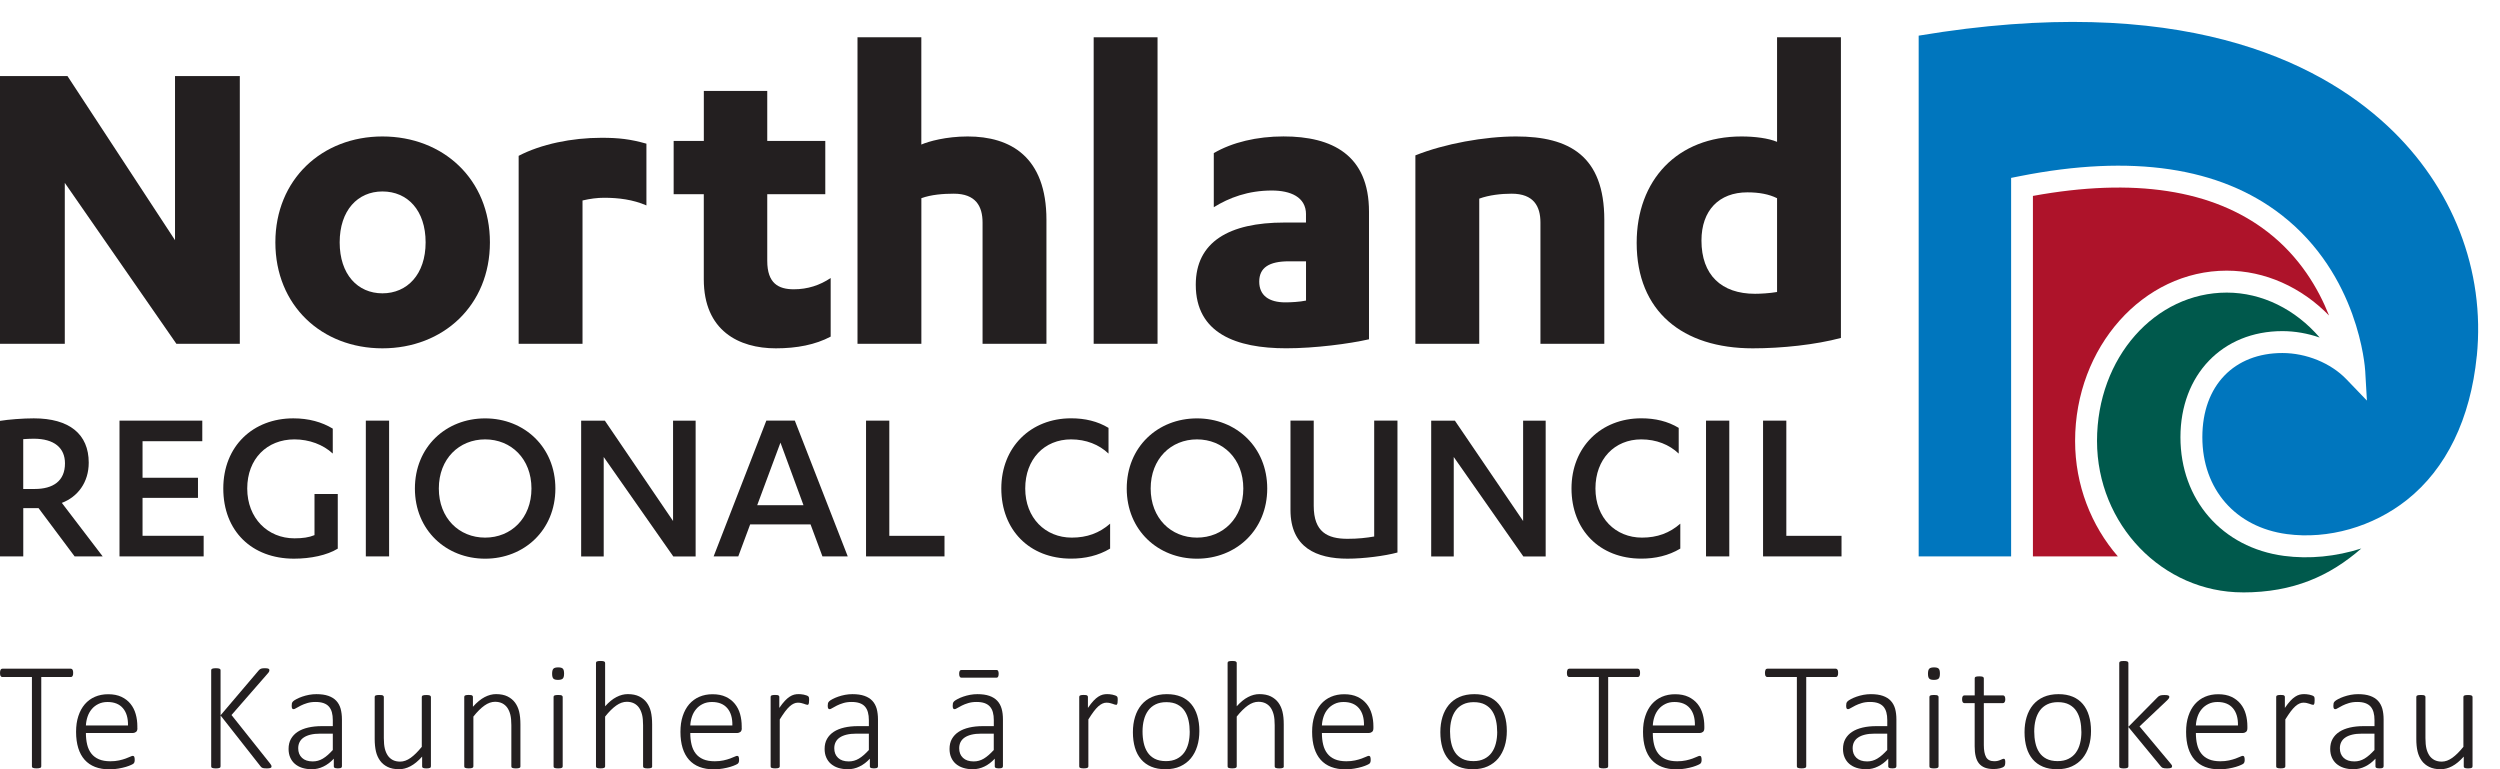 <svg width="130" height="40" viewBox="0 0 130 40" fill="none" xmlns="http://www.w3.org/2000/svg">
<g clip-path="url(#clip0_2100_2566)">
<path d="M9.101 12.486V3.954H12.47V17.877H9.172L3.369 9.509V17.877H0V3.954H3.508L9.099 12.486H9.101Z" fill="#231F20"/>
<path d="M19.886 7.096C23.045 7.096 25.476 9.323 25.476 12.604C25.476 15.886 23.043 18.113 19.886 18.113C16.729 18.113 14.319 15.886 14.319 12.604C14.319 9.323 16.752 7.096 19.886 7.096ZM19.886 9.956C18.599 9.956 17.663 10.94 17.663 12.604C17.663 14.269 18.599 15.253 19.886 15.253C21.173 15.253 22.132 14.269 22.132 12.604C22.132 10.94 21.196 9.956 19.886 9.956Z" fill="#231F20"/>
<path d="M30.291 17.877H26.97V8.103C28.139 7.494 29.731 7.165 31.275 7.165C32.188 7.165 32.773 7.235 33.614 7.471V10.682C32.912 10.377 32.163 10.284 31.414 10.284C31.063 10.284 30.689 10.331 30.291 10.425V17.879V17.877Z" fill="#231F20"/>
<path d="M35.032 7.33H36.599V4.727H39.897V7.33H42.915V10.097H39.897V13.565C39.897 14.737 40.482 15.043 41.277 15.043C42.002 15.043 42.633 14.832 43.195 14.457V17.504C42.4 17.925 41.441 18.113 40.341 18.113C38.423 18.113 36.597 17.198 36.597 14.526V10.097H35.03V7.33H35.032Z" fill="#231F20"/>
<path d="M44.588 1.939H47.909V7.517C48.284 7.353 49.197 7.096 50.32 7.096C52.543 7.096 54.415 8.152 54.415 11.433V17.879H51.093V11.572C51.093 10.729 50.742 10.072 49.596 10.072C49.058 10.072 48.427 10.118 47.911 10.306V17.877H44.59V1.939H44.588Z" fill="#231F20"/>
<path d="M60.192 17.877H56.871V1.939H60.192V17.877Z" fill="#231F20"/>
<path d="M67.913 11.15C67.913 10.236 67.095 9.907 66.136 9.907C64.895 9.907 63.913 10.282 63.117 10.775V7.962C64.077 7.399 65.364 7.094 66.743 7.094C69.269 7.094 71.188 8.055 71.188 11.009V17.643C70.159 17.877 68.38 18.111 66.882 18.111C64.285 18.111 62.18 17.338 62.18 14.807C62.18 12.579 63.911 11.572 66.788 11.572H67.911V11.15H67.913ZM67.913 13.588H67.023C65.995 13.588 65.48 13.917 65.48 14.644C65.48 15.371 65.995 15.723 66.836 15.723C67.116 15.723 67.585 15.7 67.913 15.63V13.591V13.588Z" fill="#231F20"/>
<path d="M73.598 8.08C75.118 7.471 77.201 7.096 78.839 7.096C81.6 7.096 83.424 8.103 83.424 11.433V17.879H80.103V11.572C80.103 10.729 79.752 10.072 78.606 10.072C78.067 10.072 77.436 10.141 76.921 10.329V17.877H73.6V8.08H73.598Z" fill="#231F20"/>
<path d="M95.728 17.573C94.418 17.925 92.663 18.113 91.143 18.113C87.494 18.113 85.107 16.191 85.107 12.628C85.107 9.37 87.212 7.096 90.558 7.096C91.261 7.096 91.961 7.189 92.407 7.376V1.939H95.728V17.573ZM92.407 10.307C91.986 10.097 91.471 10.002 90.863 10.002C89.389 10.002 88.476 10.94 88.476 12.51C88.476 14.29 89.504 15.277 91.261 15.277C91.517 15.277 92.009 15.253 92.407 15.184V10.307Z" fill="#231F20"/>
<path d="M1.21 28.933H0V21.885C0.426 21.814 1.187 21.754 1.756 21.754C3.607 21.754 4.614 22.573 4.614 24.058C4.614 25.093 4.033 25.841 3.215 26.15L5.338 28.931H3.879L2.005 26.423H1.21V28.931V28.933ZM1.21 25.427H1.802C2.763 25.427 3.379 25.012 3.379 24.097C3.379 23.289 2.821 22.813 1.754 22.813C1.611 22.813 1.339 22.825 1.208 22.836V25.427H1.21Z" fill="#231F20"/>
<path d="M10.59 27.863V28.933H6.214V21.873H10.519V22.943H7.412V24.843H10.295V25.889H7.412V27.861H10.59V27.863Z" fill="#231F20"/>
<path d="M17.304 23.585C16.806 23.121 16.082 22.848 15.31 22.848C13.886 22.848 12.856 23.857 12.856 25.402C12.856 26.947 13.923 27.993 15.31 27.993C15.748 27.993 16.069 27.945 16.354 27.827V25.688H17.564V28.529C17.007 28.873 16.154 29.051 15.287 29.051C13.093 29.051 11.611 27.612 11.611 25.402C11.611 23.192 13.165 21.754 15.252 21.754C16.047 21.754 16.735 21.943 17.304 22.289V23.585Z" fill="#231F20"/>
<path d="M20.233 28.933H19.023V21.873H20.233V28.933Z" fill="#231F20"/>
<path d="M25.227 21.756C27.256 21.756 28.88 23.241 28.88 25.404C28.88 27.568 27.256 29.052 25.227 29.052C23.199 29.052 21.575 27.568 21.575 25.404C21.575 23.241 23.188 21.756 25.227 21.756ZM25.227 22.848C23.875 22.848 22.819 23.857 22.819 25.402C22.819 26.947 23.875 27.956 25.227 27.956C26.58 27.956 27.636 26.947 27.636 25.402C27.636 23.857 26.58 22.848 25.227 22.848Z" fill="#231F20"/>
<path d="M34.999 27.092V21.875H36.173V28.935H35.011L31.393 23.764V28.935H30.22V21.875H31.453L34.999 27.092Z" fill="#231F20"/>
<path d="M39.008 27.27L38.39 28.933H37.109L39.849 21.873H41.331L44.083 28.933H42.767L42.149 27.27H39.006H39.008ZM40.584 23.016L39.374 26.272H41.782L40.584 23.016Z" fill="#231F20"/>
<path d="M45.034 21.873H46.244V27.863H49.114V28.933H45.034V21.873Z" fill="#231F20"/>
<path d="M57.641 23.585C57.155 23.121 56.479 22.848 55.696 22.848C54.308 22.848 53.312 23.871 53.312 25.402C53.312 26.933 54.356 27.956 55.732 27.956C56.528 27.956 57.168 27.718 57.726 27.231V28.527C57.108 28.896 56.421 29.049 55.698 29.049C53.527 29.049 52.068 27.552 52.068 25.4C52.068 23.248 53.598 21.752 55.698 21.752C56.421 21.752 57.074 21.906 57.643 22.25V23.581L57.641 23.585Z" fill="#231F20"/>
<path d="M62.243 21.756C64.272 21.756 65.896 23.241 65.896 25.404C65.896 27.568 64.272 29.052 62.243 29.052C60.215 29.052 58.59 27.568 58.59 25.404C58.59 23.241 60.204 21.756 62.243 21.756ZM62.243 22.848C60.891 22.848 59.835 23.857 59.835 25.402C59.835 26.947 60.891 27.956 62.243 27.956C63.596 27.956 64.652 26.947 64.652 25.402C64.652 23.857 63.596 22.848 62.243 22.848Z" fill="#231F20"/>
<path d="M67.105 21.873H68.314V26.307C68.314 27.662 69.026 28.018 70.07 28.018C70.617 28.018 71.043 27.97 71.458 27.898V21.873H72.668V28.73C72.016 28.908 70.912 29.051 70.07 29.051C68.469 29.051 67.105 28.48 67.105 26.52V21.873Z" fill="#231F20"/>
<path d="M79.202 27.092V21.875H80.375V28.935H79.213L75.595 23.764V28.935H74.422V21.875H75.655L79.202 27.092Z" fill="#231F20"/>
<path d="M87.291 23.585C86.805 23.121 86.13 22.848 85.346 22.848C83.959 22.848 82.963 23.871 82.963 25.402C82.963 26.933 84.007 27.956 85.383 27.956C86.178 27.956 86.819 27.718 87.376 27.231V28.527C86.759 28.896 86.072 29.049 85.348 29.049C83.177 29.049 81.718 27.552 81.718 25.4C81.718 23.248 83.249 21.752 85.348 21.752C86.072 21.752 86.724 21.906 87.293 22.25V23.581L87.291 23.585Z" fill="#231F20"/>
<path d="M89.923 28.933H88.713V21.873H89.923V28.933Z" fill="#231F20"/>
<path d="M91.679 21.873H92.889V27.863H95.759V28.933H91.679V21.873Z" fill="#231F20"/>
<path d="M115.791 14.074C111.444 14.074 107.905 18.045 107.905 22.929C107.905 25.232 108.746 27.336 110.126 28.931H105.712V10.188C110.963 9.229 115.068 9.857 117.916 12.061C119.589 13.355 120.554 15.002 121.11 16.406C119.676 14.938 117.785 14.074 115.789 14.074H115.791Z" fill="#AE132A"/>
<path d="M116.629 30.804C112.447 30.804 109.045 27.272 109.045 22.929C109.045 18.587 112.073 15.215 115.793 15.215C117.629 15.215 119.367 16.09 120.622 17.552C119.998 17.336 119.338 17.218 118.684 17.218C115.564 17.218 113.383 19.488 113.383 22.736C113.383 25.984 115.546 28.476 118.767 28.906C120.091 29.082 121.478 28.939 122.789 28.521C121.156 29.946 119.265 30.806 116.629 30.806V30.804Z" fill="#00594C"/>
<path d="M128.792 18.513C128.464 21.785 127.206 24.373 125.156 25.998C123.393 27.396 121.061 28.059 118.918 27.773C116.247 27.417 114.522 25.439 114.522 22.734C114.522 20.029 116.195 18.357 118.684 18.357C119.927 18.357 121.202 18.878 122.013 19.721L123.08 20.831L122.991 19.294C122.98 19.091 122.655 14.294 118.63 11.172C115.427 8.687 110.853 8.008 105.037 9.159L104.578 9.25V28.933H99.771V1.854C113.302 -0.412 120.492 3.14 124.147 6.545C127.545 9.71 129.24 14.072 128.794 18.515L128.792 18.513Z" fill="#0076BE"/>
<path d="M3.805 34.994C3.805 35.029 3.803 35.06 3.798 35.085C3.792 35.112 3.784 35.133 3.775 35.151C3.763 35.168 3.751 35.182 3.734 35.191C3.719 35.201 3.701 35.205 3.682 35.205H2.146V39.851C2.146 39.867 2.142 39.882 2.134 39.896C2.127 39.909 2.113 39.919 2.094 39.928C2.074 39.936 2.049 39.942 2.018 39.948C1.986 39.954 1.949 39.956 1.903 39.956C1.856 39.956 1.82 39.954 1.787 39.948C1.754 39.942 1.729 39.936 1.712 39.928C1.692 39.921 1.681 39.909 1.671 39.896C1.663 39.882 1.66 39.868 1.66 39.851V35.205H0.124C0.102 35.205 0.085 35.201 0.069 35.191C0.054 35.182 0.042 35.168 0.031 35.151C0.019 35.133 0.012 35.112 0.008 35.085C0.002 35.058 0 35.027 0 34.994C0 34.958 0.002 34.925 0.008 34.898C0.014 34.87 0.021 34.847 0.031 34.828C0.041 34.809 0.054 34.795 0.069 34.785C0.085 34.776 0.102 34.772 0.124 34.772H3.682C3.701 34.772 3.719 34.776 3.734 34.785C3.749 34.795 3.763 34.809 3.775 34.828C3.784 34.847 3.794 34.87 3.798 34.898C3.803 34.925 3.805 34.958 3.805 34.994Z" fill="#231F20"/>
<path d="M7.146 37.864C7.146 37.96 7.121 38.026 7.071 38.061C7.02 38.096 6.97 38.115 6.924 38.115H4.467C4.467 38.337 4.489 38.54 4.533 38.72C4.577 38.9 4.649 39.056 4.749 39.184C4.85 39.314 4.981 39.412 5.143 39.482C5.305 39.551 5.504 39.586 5.739 39.586C5.907 39.586 6.056 39.571 6.189 39.542C6.322 39.513 6.436 39.48 6.532 39.445C6.629 39.408 6.708 39.377 6.772 39.348C6.833 39.319 6.878 39.304 6.905 39.304C6.92 39.304 6.936 39.308 6.949 39.316C6.963 39.323 6.972 39.337 6.982 39.354C6.99 39.372 6.995 39.393 6.999 39.42C7.003 39.447 7.005 39.48 7.005 39.52C7.005 39.54 7.005 39.557 7.001 39.575C6.999 39.592 6.995 39.608 6.992 39.623C6.988 39.638 6.982 39.652 6.974 39.666C6.966 39.679 6.955 39.693 6.943 39.706C6.932 39.72 6.889 39.743 6.82 39.776C6.75 39.809 6.66 39.842 6.55 39.876C6.438 39.909 6.308 39.94 6.162 39.965C6.015 39.992 5.857 40.006 5.685 40.006C5.407 40.006 5.16 39.963 4.944 39.88C4.73 39.797 4.548 39.673 4.402 39.509C4.255 39.344 4.145 39.144 4.07 38.9C3.995 38.658 3.956 38.378 3.956 38.059C3.956 37.74 3.995 37.479 4.074 37.237C4.153 36.995 4.265 36.79 4.41 36.62C4.556 36.452 4.732 36.322 4.936 36.234C5.143 36.145 5.371 36.1 5.623 36.1C5.894 36.1 6.125 36.145 6.316 36.236C6.507 36.326 6.663 36.448 6.787 36.601C6.91 36.754 7.001 36.932 7.057 37.133C7.115 37.336 7.142 37.548 7.142 37.771V37.867L7.146 37.864ZM6.656 37.724C6.663 37.342 6.577 37.042 6.393 36.827C6.21 36.612 5.944 36.504 5.592 36.504C5.411 36.504 5.253 36.539 5.116 36.607C4.979 36.674 4.863 36.763 4.77 36.876C4.676 36.988 4.604 37.117 4.554 37.264C4.504 37.411 4.475 37.566 4.467 37.724H6.656Z" fill="#231F20"/>
<path d="M14.12 39.845C14.12 39.865 14.118 39.88 14.112 39.894C14.106 39.907 14.095 39.919 14.075 39.928C14.056 39.938 14.031 39.946 14 39.95C13.967 39.956 13.927 39.958 13.877 39.958C13.829 39.958 13.78 39.956 13.732 39.95C13.684 39.944 13.645 39.932 13.618 39.915C13.591 39.898 13.57 39.876 13.551 39.853L11.469 37.204V39.853C11.469 39.868 11.465 39.884 11.457 39.898C11.449 39.911 11.436 39.921 11.416 39.93C11.397 39.938 11.374 39.944 11.343 39.95C11.312 39.956 11.274 39.958 11.225 39.958C11.181 39.958 11.142 39.956 11.11 39.95C11.079 39.944 11.052 39.938 11.034 39.93C11.015 39.923 11.002 39.911 10.994 39.898C10.986 39.884 10.982 39.87 10.982 39.853V34.851C10.982 34.836 10.986 34.82 10.994 34.807C11.002 34.793 11.015 34.783 11.034 34.774C11.054 34.766 11.079 34.76 11.11 34.754C11.142 34.749 11.179 34.747 11.225 34.747C11.274 34.747 11.312 34.749 11.343 34.754C11.374 34.76 11.399 34.766 11.416 34.774C11.436 34.782 11.447 34.793 11.457 34.807C11.465 34.82 11.469 34.834 11.469 34.851V37.196L13.462 34.851C13.477 34.832 13.495 34.816 13.514 34.803C13.533 34.789 13.555 34.78 13.578 34.77C13.601 34.762 13.63 34.756 13.661 34.752C13.691 34.749 13.732 34.747 13.78 34.747C13.829 34.747 13.867 34.749 13.896 34.754C13.925 34.76 13.948 34.768 13.966 34.776C13.983 34.785 13.995 34.795 14 34.809C14.006 34.82 14.008 34.834 14.008 34.851C14.008 34.88 14 34.909 13.987 34.934C13.973 34.961 13.948 34.992 13.913 35.031L12.038 37.181L14.041 39.698C14.078 39.747 14.101 39.78 14.108 39.799C14.116 39.818 14.12 39.834 14.12 39.847V39.845Z" fill="#231F20"/>
<path d="M17.779 39.853C17.779 39.88 17.771 39.9 17.753 39.915C17.736 39.928 17.713 39.94 17.686 39.946C17.659 39.952 17.62 39.956 17.572 39.956C17.524 39.956 17.489 39.952 17.456 39.946C17.424 39.94 17.4 39.928 17.383 39.915C17.366 39.9 17.358 39.88 17.358 39.853V39.451C17.196 39.627 17.018 39.762 16.823 39.857C16.628 39.954 16.426 40 16.216 40C16.026 40 15.859 39.975 15.708 39.927C15.557 39.878 15.432 39.807 15.328 39.716C15.224 39.625 15.145 39.513 15.089 39.383C15.033 39.254 15.006 39.107 15.006 38.944C15.006 38.745 15.046 38.571 15.129 38.424C15.212 38.277 15.328 38.154 15.478 38.055C15.629 37.956 15.812 37.883 16.024 37.833C16.237 37.784 16.472 37.759 16.733 37.759H17.306V37.448C17.306 37.293 17.29 37.158 17.258 37.04C17.225 36.922 17.175 36.823 17.103 36.742C17.032 36.661 16.939 36.603 16.825 36.562C16.712 36.522 16.573 36.502 16.407 36.502C16.241 36.502 16.104 36.522 15.976 36.56C15.849 36.599 15.737 36.642 15.642 36.69C15.546 36.738 15.469 36.781 15.405 36.819C15.343 36.858 15.299 36.877 15.272 36.877C15.257 36.877 15.241 36.876 15.227 36.87C15.214 36.864 15.202 36.854 15.193 36.841C15.183 36.827 15.177 36.808 15.174 36.785C15.17 36.761 15.168 36.734 15.168 36.703C15.168 36.647 15.172 36.603 15.179 36.57C15.187 36.537 15.208 36.504 15.241 36.469C15.274 36.435 15.334 36.398 15.419 36.352C15.504 36.307 15.602 36.264 15.712 36.226C15.822 36.187 15.941 36.156 16.069 36.131C16.196 36.108 16.324 36.096 16.451 36.096C16.698 36.096 16.906 36.125 17.076 36.185C17.246 36.245 17.383 36.33 17.487 36.442C17.591 36.554 17.667 36.692 17.713 36.854C17.757 37.019 17.781 37.202 17.781 37.411V39.851L17.779 39.853ZM17.306 38.15H16.65C16.459 38.15 16.291 38.167 16.148 38.202C16.005 38.237 15.886 38.287 15.789 38.353C15.693 38.418 15.623 38.5 15.577 38.592C15.53 38.685 15.507 38.792 15.507 38.911C15.507 39.118 15.573 39.285 15.704 39.408C15.835 39.532 16.021 39.594 16.26 39.594C16.449 39.594 16.625 39.546 16.787 39.449C16.951 39.352 17.122 39.202 17.306 39V38.152V38.15Z" fill="#231F20"/>
<path d="M22.406 39.853C22.406 39.869 22.402 39.884 22.396 39.898C22.39 39.911 22.377 39.921 22.358 39.93C22.338 39.938 22.315 39.944 22.286 39.95C22.257 39.956 22.221 39.958 22.178 39.958C22.13 39.958 22.091 39.956 22.062 39.95C22.034 39.944 22.01 39.938 21.995 39.93C21.98 39.923 21.968 39.911 21.96 39.898C21.954 39.884 21.951 39.87 21.951 39.853V39.343C21.744 39.575 21.541 39.741 21.343 39.845C21.146 39.95 20.947 40 20.752 40C20.517 40 20.316 39.959 20.156 39.88C19.996 39.801 19.863 39.693 19.764 39.555C19.666 39.418 19.592 39.26 19.55 39.078C19.508 38.896 19.484 38.679 19.484 38.424V36.243C19.484 36.228 19.488 36.212 19.494 36.199C19.5 36.185 19.513 36.174 19.533 36.164C19.552 36.154 19.575 36.148 19.606 36.145C19.637 36.141 19.674 36.139 19.72 36.139C19.768 36.139 19.807 36.139 19.837 36.145C19.868 36.148 19.892 36.154 19.909 36.164C19.926 36.174 19.938 36.185 19.948 36.199C19.955 36.212 19.959 36.226 19.959 36.243V38.382C19.959 38.604 19.977 38.788 20.011 38.929C20.046 39.07 20.098 39.19 20.166 39.29C20.235 39.391 20.322 39.466 20.43 39.523C20.538 39.577 20.663 39.604 20.806 39.604C20.99 39.604 21.171 39.538 21.354 39.408C21.536 39.279 21.729 39.087 21.933 38.834V36.245C21.933 36.23 21.937 36.214 21.943 36.201C21.949 36.187 21.962 36.176 21.981 36.166C22.001 36.156 22.024 36.151 22.055 36.147C22.086 36.143 22.124 36.141 22.172 36.141C22.221 36.141 22.256 36.141 22.286 36.147C22.317 36.151 22.34 36.156 22.358 36.166C22.375 36.176 22.387 36.187 22.396 36.201C22.404 36.214 22.408 36.228 22.408 36.245V39.855L22.406 39.853Z" fill="#231F20"/>
<path d="M27.064 39.853C27.064 39.868 27.061 39.884 27.053 39.898C27.045 39.911 27.032 39.921 27.014 39.93C26.997 39.938 26.974 39.944 26.943 39.95C26.912 39.956 26.875 39.958 26.829 39.958C26.781 39.958 26.742 39.956 26.711 39.95C26.68 39.944 26.657 39.938 26.64 39.93C26.622 39.923 26.611 39.911 26.601 39.898C26.594 39.884 26.59 39.87 26.59 39.853V37.711C26.59 37.486 26.572 37.307 26.538 37.166C26.503 37.026 26.451 36.906 26.383 36.806C26.314 36.705 26.225 36.63 26.119 36.574C26.011 36.52 25.885 36.493 25.742 36.493C25.559 36.493 25.376 36.558 25.193 36.688C25.009 36.818 24.816 37.009 24.616 37.262V39.851C24.616 39.867 24.612 39.882 24.604 39.896C24.596 39.909 24.583 39.919 24.565 39.928C24.548 39.936 24.525 39.942 24.494 39.948C24.463 39.954 24.424 39.956 24.376 39.956C24.328 39.956 24.293 39.954 24.262 39.948C24.232 39.942 24.206 39.936 24.189 39.928C24.17 39.921 24.158 39.909 24.151 39.896C24.145 39.882 24.141 39.868 24.141 39.851V36.241C24.141 36.226 24.145 36.21 24.151 36.197C24.156 36.183 24.17 36.172 24.189 36.162C24.208 36.152 24.232 36.147 24.259 36.143C24.286 36.139 24.322 36.137 24.369 36.137C24.415 36.137 24.452 36.137 24.48 36.143C24.509 36.147 24.533 36.152 24.548 36.162C24.564 36.172 24.575 36.183 24.583 36.197C24.589 36.21 24.592 36.224 24.592 36.241V36.752C24.799 36.52 25.002 36.353 25.202 36.249C25.401 36.145 25.6 36.094 25.795 36.094C26.03 36.094 26.231 36.135 26.391 36.214C26.551 36.294 26.684 36.402 26.783 36.537C26.881 36.672 26.954 36.831 26.997 37.011C27.039 37.191 27.062 37.409 27.062 37.664V39.849L27.064 39.853Z" fill="#231F20"/>
<path d="M29.332 35.027C29.332 35.155 29.309 35.242 29.264 35.286C29.22 35.331 29.137 35.354 29.017 35.354C28.898 35.354 28.82 35.333 28.776 35.288C28.732 35.244 28.71 35.158 28.71 35.031C28.71 34.903 28.734 34.816 28.778 34.772C28.822 34.727 28.905 34.704 29.025 34.704C29.145 34.704 29.222 34.725 29.266 34.77C29.311 34.814 29.332 34.899 29.332 35.027ZM29.26 39.853C29.26 39.868 29.257 39.884 29.249 39.898C29.241 39.911 29.228 39.921 29.21 39.93C29.193 39.938 29.17 39.944 29.139 39.95C29.108 39.956 29.069 39.957 29.021 39.957C28.977 39.957 28.938 39.956 28.907 39.95C28.876 39.944 28.851 39.938 28.834 39.93C28.815 39.923 28.803 39.911 28.795 39.898C28.788 39.884 28.786 39.87 28.786 39.853V36.243C28.786 36.228 28.79 36.212 28.795 36.199C28.801 36.185 28.815 36.174 28.834 36.164C28.853 36.154 28.876 36.148 28.907 36.145C28.938 36.141 28.975 36.139 29.021 36.139C29.069 36.139 29.108 36.139 29.139 36.145C29.17 36.148 29.193 36.154 29.21 36.164C29.228 36.174 29.239 36.185 29.249 36.199C29.257 36.212 29.26 36.226 29.26 36.243V39.853Z" fill="#231F20"/>
<path d="M33.915 39.853C33.915 39.868 33.911 39.884 33.903 39.898C33.896 39.911 33.882 39.921 33.865 39.93C33.847 39.938 33.824 39.944 33.793 39.95C33.763 39.956 33.726 39.958 33.68 39.958C33.631 39.958 33.593 39.956 33.562 39.95C33.531 39.944 33.508 39.938 33.49 39.93C33.473 39.923 33.462 39.911 33.452 39.898C33.444 39.884 33.44 39.87 33.44 39.853V37.711C33.44 37.486 33.423 37.307 33.388 37.166C33.353 37.026 33.301 36.906 33.234 36.806C33.164 36.705 33.076 36.63 32.969 36.574C32.861 36.52 32.736 36.493 32.593 36.493C32.41 36.493 32.227 36.558 32.043 36.688C31.86 36.818 31.667 37.009 31.466 37.262V39.851C31.466 39.867 31.462 39.882 31.455 39.896C31.447 39.909 31.433 39.919 31.416 39.928C31.399 39.936 31.375 39.942 31.345 39.948C31.314 39.954 31.275 39.956 31.227 39.956C31.179 39.956 31.144 39.954 31.113 39.948C31.082 39.942 31.057 39.936 31.04 39.928C31.02 39.921 31.009 39.909 31.001 39.896C30.995 39.882 30.991 39.868 30.991 39.851V34.474C30.991 34.459 30.995 34.443 31.001 34.43C31.007 34.416 31.02 34.404 31.04 34.395C31.059 34.385 31.082 34.379 31.113 34.376C31.144 34.372 31.181 34.37 31.227 34.37C31.275 34.37 31.314 34.372 31.345 34.376C31.375 34.379 31.399 34.387 31.416 34.395C31.433 34.404 31.445 34.416 31.455 34.43C31.462 34.443 31.466 34.457 31.466 34.474V36.727C31.663 36.508 31.858 36.348 32.055 36.247C32.252 36.145 32.447 36.094 32.643 36.094C32.879 36.094 33.079 36.135 33.24 36.214C33.4 36.294 33.533 36.402 33.631 36.537C33.73 36.672 33.803 36.831 33.846 37.011C33.888 37.191 33.911 37.409 33.911 37.664V39.849L33.915 39.853Z" fill="#231F20"/>
<path d="M38.573 37.864C38.573 37.96 38.548 38.026 38.498 38.061C38.448 38.096 38.398 38.115 38.352 38.115H35.895C35.895 38.337 35.916 38.54 35.961 38.72C36.005 38.9 36.076 39.056 36.177 39.184C36.277 39.314 36.408 39.412 36.57 39.482C36.732 39.551 36.931 39.586 37.167 39.586C37.334 39.586 37.483 39.571 37.616 39.542C37.749 39.513 37.863 39.48 37.96 39.445C38.056 39.408 38.135 39.377 38.199 39.348C38.261 39.319 38.305 39.304 38.332 39.304C38.348 39.304 38.363 39.308 38.377 39.316C38.39 39.323 38.4 39.337 38.409 39.354C38.417 39.372 38.423 39.393 38.427 39.42C38.431 39.447 38.432 39.48 38.432 39.52C38.432 39.54 38.432 39.557 38.429 39.575C38.427 39.592 38.423 39.608 38.419 39.623C38.415 39.638 38.409 39.652 38.402 39.666C38.394 39.679 38.382 39.693 38.371 39.706C38.359 39.72 38.317 39.743 38.247 39.776C38.178 39.809 38.087 39.842 37.977 39.876C37.865 39.909 37.736 39.94 37.589 39.965C37.443 39.992 37.284 40.006 37.113 40.006C36.835 40.006 36.588 39.963 36.372 39.88C36.157 39.797 35.976 39.673 35.829 39.509C35.683 39.344 35.573 39.144 35.497 38.9C35.422 38.658 35.383 38.378 35.383 38.059C35.383 37.74 35.422 37.479 35.501 37.237C35.58 36.995 35.692 36.79 35.837 36.62C35.984 36.452 36.159 36.322 36.364 36.234C36.57 36.145 36.798 36.1 37.051 36.1C37.321 36.1 37.553 36.145 37.744 36.236C37.935 36.326 38.091 36.448 38.215 36.601C38.338 36.754 38.429 36.932 38.485 37.133C38.542 37.336 38.569 37.548 38.569 37.771V37.867L38.573 37.864ZM38.083 37.724C38.091 37.342 38.004 37.042 37.821 36.827C37.638 36.612 37.371 36.504 37.02 36.504C36.839 36.504 36.68 36.539 36.543 36.607C36.406 36.674 36.291 36.763 36.198 36.876C36.103 36.988 36.032 37.117 35.982 37.264C35.932 37.411 35.903 37.566 35.895 37.724H38.083Z" fill="#231F20"/>
<path d="M42.07 36.427C42.07 36.468 42.07 36.5 42.066 36.529C42.064 36.556 42.058 36.58 42.053 36.597C42.045 36.614 42.037 36.628 42.029 36.638C42.02 36.647 42.008 36.651 41.991 36.651C41.968 36.651 41.939 36.645 41.908 36.634C41.875 36.622 41.839 36.609 41.796 36.595C41.754 36.582 41.707 36.57 41.657 36.556C41.607 36.545 41.551 36.539 41.489 36.539C41.418 36.539 41.346 36.554 41.279 36.586C41.209 36.616 41.138 36.665 41.063 36.732C40.987 36.8 40.908 36.889 40.823 37.001C40.739 37.113 40.648 37.251 40.547 37.411V39.851C40.547 39.867 40.544 39.882 40.536 39.896C40.528 39.909 40.515 39.919 40.497 39.928C40.48 39.936 40.457 39.942 40.426 39.948C40.395 39.954 40.356 39.956 40.308 39.956C40.264 39.956 40.225 39.954 40.194 39.948C40.163 39.942 40.138 39.936 40.121 39.928C40.102 39.921 40.09 39.909 40.082 39.896C40.075 39.882 40.073 39.868 40.073 39.851V36.241C40.073 36.226 40.077 36.21 40.082 36.197C40.088 36.183 40.102 36.172 40.121 36.162C40.14 36.152 40.163 36.147 40.191 36.143C40.218 36.139 40.254 36.137 40.3 36.137C40.347 36.137 40.383 36.137 40.412 36.143C40.441 36.147 40.465 36.152 40.48 36.162C40.495 36.172 40.507 36.183 40.515 36.197C40.522 36.21 40.524 36.224 40.524 36.241V36.812C40.629 36.661 40.723 36.537 40.812 36.444C40.899 36.352 40.984 36.278 41.063 36.228C41.142 36.176 41.221 36.141 41.296 36.121C41.371 36.102 41.449 36.094 41.53 36.094C41.564 36.094 41.603 36.094 41.649 36.1C41.694 36.104 41.742 36.112 41.794 36.121C41.846 36.133 41.892 36.145 41.933 36.16C41.974 36.176 42.002 36.187 42.018 36.201C42.033 36.212 42.045 36.224 42.051 36.234C42.056 36.243 42.06 36.255 42.064 36.27C42.068 36.286 42.07 36.305 42.072 36.33C42.074 36.355 42.074 36.388 42.074 36.427H42.07Z" fill="#231F20"/>
<path d="M45.653 39.853C45.653 39.88 45.646 39.9 45.628 39.915C45.611 39.928 45.588 39.94 45.561 39.946C45.534 39.952 45.495 39.956 45.447 39.956C45.399 39.956 45.364 39.952 45.331 39.946C45.298 39.94 45.275 39.928 45.258 39.915C45.24 39.9 45.233 39.88 45.233 39.853V39.451C45.071 39.627 44.893 39.762 44.698 39.857C44.503 39.954 44.301 40 44.09 40C43.901 40 43.733 39.975 43.583 39.927C43.432 39.878 43.307 39.807 43.203 39.716C43.098 39.625 43.019 39.513 42.963 39.383C42.907 39.254 42.88 39.107 42.88 38.944C42.88 38.745 42.921 38.571 43.004 38.424C43.087 38.277 43.203 38.154 43.353 38.055C43.504 37.956 43.687 37.883 43.899 37.833C44.111 37.784 44.347 37.759 44.608 37.759H45.181V37.448C45.181 37.293 45.165 37.158 45.132 37.04C45.1 36.922 45.049 36.823 44.978 36.742C44.907 36.661 44.814 36.603 44.7 36.562C44.586 36.522 44.447 36.502 44.281 36.502C44.115 36.502 43.978 36.522 43.851 36.56C43.724 36.599 43.612 36.642 43.517 36.69C43.421 36.738 43.343 36.781 43.28 36.819C43.218 36.858 43.174 36.877 43.147 36.877C43.131 36.877 43.116 36.876 43.102 36.87C43.089 36.864 43.077 36.854 43.068 36.841C43.058 36.827 43.052 36.808 43.048 36.785C43.044 36.761 43.042 36.734 43.042 36.703C43.042 36.647 43.046 36.603 43.054 36.57C43.062 36.537 43.083 36.504 43.116 36.469C43.149 36.435 43.208 36.398 43.293 36.352C43.378 36.307 43.477 36.264 43.587 36.226C43.697 36.187 43.816 36.156 43.944 36.131C44.071 36.108 44.198 36.096 44.326 36.096C44.573 36.096 44.781 36.125 44.951 36.185C45.121 36.245 45.258 36.33 45.362 36.442C45.466 36.554 45.541 36.692 45.588 36.854C45.632 37.019 45.655 37.202 45.655 37.411V39.851L45.653 39.853ZM45.181 38.15H44.525C44.334 38.15 44.166 38.167 44.023 38.202C43.88 38.237 43.76 38.287 43.664 38.353C43.567 38.418 43.498 38.5 43.452 38.592C43.405 38.685 43.382 38.792 43.382 38.911C43.382 39.118 43.448 39.285 43.579 39.408C43.71 39.532 43.895 39.594 44.135 39.594C44.324 39.594 44.499 39.546 44.661 39.449C44.825 39.352 44.997 39.202 45.181 39V38.152V38.15Z" fill="#231F20"/>
<path d="M52.149 39.853C52.149 39.88 52.141 39.9 52.124 39.915C52.106 39.928 52.083 39.94 52.056 39.946C52.029 39.952 51.991 39.956 51.943 39.956C51.898 39.956 51.859 39.952 51.827 39.946C51.796 39.94 51.771 39.928 51.753 39.915C51.736 39.9 51.728 39.88 51.728 39.853V39.451C51.566 39.627 51.389 39.762 51.194 39.857C50.999 39.952 50.796 40 50.586 40C50.397 40 50.229 39.975 50.078 39.926C49.928 39.878 49.802 39.807 49.698 39.716C49.594 39.625 49.515 39.513 49.459 39.383C49.403 39.254 49.376 39.107 49.376 38.944C49.376 38.745 49.416 38.571 49.499 38.424C49.583 38.277 49.698 38.154 49.851 38.055C50.001 37.956 50.184 37.883 50.397 37.833C50.609 37.784 50.844 37.759 51.105 37.759H51.678V37.448C51.678 37.293 51.663 37.158 51.63 37.04C51.599 36.922 51.547 36.823 51.475 36.742C51.404 36.663 51.312 36.603 51.198 36.562C51.084 36.522 50.945 36.502 50.779 36.502C50.613 36.502 50.476 36.522 50.349 36.56C50.221 36.599 50.109 36.642 50.015 36.69C49.918 36.738 49.841 36.781 49.777 36.819C49.716 36.858 49.671 36.877 49.644 36.877C49.629 36.877 49.613 36.876 49.6 36.87C49.586 36.864 49.575 36.854 49.565 36.841C49.555 36.827 49.55 36.808 49.546 36.785C49.542 36.761 49.54 36.734 49.54 36.703C49.54 36.647 49.544 36.603 49.552 36.57C49.559 36.537 49.581 36.504 49.613 36.469C49.646 36.437 49.706 36.398 49.791 36.352C49.876 36.307 49.972 36.264 50.084 36.226C50.194 36.187 50.314 36.156 50.441 36.131C50.569 36.108 50.696 36.096 50.823 36.096C51.07 36.096 51.279 36.125 51.449 36.185C51.618 36.245 51.755 36.33 51.859 36.442C51.964 36.554 52.039 36.692 52.085 36.854C52.132 37.017 52.153 37.202 52.153 37.411V39.851L52.149 39.853ZM51.827 34.84C51.842 34.84 51.858 34.843 51.871 34.851C51.885 34.859 51.894 34.87 51.904 34.888C51.914 34.905 51.919 34.925 51.923 34.95C51.929 34.975 51.931 35.006 51.931 35.039C51.931 35.07 51.929 35.099 51.923 35.122C51.917 35.145 51.912 35.166 51.904 35.184C51.896 35.201 51.885 35.215 51.871 35.224C51.858 35.234 51.844 35.238 51.827 35.238H49.988C49.968 35.238 49.953 35.234 49.94 35.224C49.926 35.215 49.914 35.201 49.905 35.184C49.895 35.166 49.887 35.145 49.883 35.122C49.878 35.099 49.876 35.07 49.876 35.039C49.876 35.004 49.878 34.975 49.883 34.95C49.889 34.925 49.897 34.903 49.905 34.888C49.914 34.872 49.926 34.861 49.94 34.851C49.953 34.843 49.968 34.84 49.988 34.84H51.827ZM51.676 38.15H51.02C50.829 38.15 50.661 38.167 50.518 38.202C50.376 38.237 50.256 38.287 50.159 38.353C50.065 38.418 49.993 38.5 49.947 38.592C49.901 38.685 49.878 38.792 49.878 38.911C49.878 39.118 49.943 39.285 50.075 39.408C50.206 39.532 50.391 39.594 50.63 39.594C50.819 39.594 50.995 39.546 51.157 39.449C51.319 39.352 51.493 39.202 51.676 39V38.152V38.15Z" fill="#231F20"/>
<path d="M58.118 36.427C58.118 36.468 58.118 36.5 58.114 36.529C58.112 36.556 58.106 36.58 58.1 36.597C58.093 36.614 58.085 36.628 58.077 36.638C58.068 36.647 58.056 36.651 58.038 36.651C58.015 36.651 57.986 36.645 57.956 36.634C57.923 36.622 57.886 36.609 57.844 36.595C57.801 36.582 57.755 36.57 57.705 36.556C57.654 36.545 57.599 36.539 57.537 36.539C57.465 36.539 57.394 36.554 57.326 36.586C57.257 36.616 57.186 36.665 57.11 36.732C57.035 36.8 56.956 36.889 56.871 37.001C56.786 37.113 56.695 37.251 56.595 37.411V39.851C56.595 39.867 56.591 39.882 56.584 39.896C56.576 39.909 56.562 39.919 56.545 39.928C56.528 39.936 56.504 39.942 56.474 39.948C56.443 39.954 56.404 39.956 56.356 39.956C56.311 39.956 56.273 39.954 56.242 39.948C56.211 39.942 56.186 39.936 56.169 39.928C56.149 39.921 56.138 39.909 56.13 39.896C56.122 39.882 56.12 39.868 56.12 39.851V36.241C56.12 36.226 56.124 36.21 56.13 36.197C56.136 36.183 56.149 36.172 56.169 36.162C56.188 36.152 56.211 36.147 56.238 36.143C56.265 36.139 56.302 36.137 56.348 36.137C56.394 36.137 56.431 36.137 56.46 36.143C56.489 36.147 56.512 36.152 56.528 36.162C56.543 36.172 56.554 36.183 56.562 36.197C56.57 36.21 56.572 36.224 56.572 36.241V36.812C56.676 36.661 56.771 36.537 56.859 36.444C56.946 36.352 57.031 36.278 57.11 36.228C57.189 36.176 57.269 36.141 57.344 36.121C57.419 36.102 57.496 36.094 57.577 36.094C57.612 36.094 57.651 36.094 57.697 36.1C57.741 36.104 57.79 36.112 57.842 36.121C57.894 36.133 57.94 36.145 57.981 36.16C58.021 36.176 58.05 36.187 58.066 36.201C58.081 36.212 58.093 36.224 58.098 36.234C58.104 36.243 58.108 36.255 58.112 36.27C58.116 36.286 58.118 36.305 58.12 36.33C58.121 36.355 58.121 36.388 58.121 36.427H58.118Z" fill="#231F20"/>
<path d="M62.367 38.011C62.367 38.297 62.33 38.562 62.255 38.803C62.18 39.045 62.07 39.256 61.923 39.434C61.776 39.611 61.591 39.751 61.371 39.851C61.151 39.952 60.894 40 60.603 40C60.312 40 60.076 39.956 59.864 39.867C59.654 39.778 59.476 39.65 59.335 39.484C59.194 39.318 59.086 39.116 59.017 38.879C58.947 38.643 58.911 38.374 58.911 38.076C58.911 37.778 58.947 37.525 59.021 37.283C59.094 37.042 59.204 36.833 59.351 36.655C59.497 36.479 59.682 36.34 59.903 36.243C60.123 36.147 60.381 36.096 60.674 36.096C60.968 36.096 61.201 36.141 61.413 36.228C61.624 36.315 61.799 36.442 61.94 36.609C62.081 36.775 62.187 36.976 62.259 37.214C62.33 37.45 62.367 37.717 62.367 38.012V38.011ZM61.865 38.055C61.865 37.85 61.846 37.655 61.805 37.469C61.765 37.283 61.699 37.119 61.606 36.976C61.514 36.833 61.388 36.721 61.232 36.638C61.076 36.555 60.881 36.512 60.647 36.512C60.433 36.512 60.246 36.551 60.09 36.628C59.933 36.705 59.806 36.812 59.706 36.949C59.605 37.086 59.532 37.247 59.484 37.434C59.435 37.62 59.412 37.821 59.412 38.036C59.412 38.25 59.432 38.44 59.472 38.627C59.513 38.815 59.578 38.979 59.671 39.12C59.764 39.261 59.889 39.374 60.045 39.455C60.202 39.536 60.397 39.578 60.63 39.578C60.844 39.578 61.031 39.54 61.188 39.462C61.344 39.385 61.471 39.279 61.572 39.144C61.672 39.008 61.745 38.848 61.794 38.66C61.842 38.474 61.865 38.272 61.865 38.055Z" fill="#231F20"/>
<path d="M66.759 39.853C66.759 39.868 66.755 39.884 66.747 39.898C66.74 39.911 66.726 39.921 66.709 39.93C66.691 39.938 66.668 39.944 66.637 39.95C66.606 39.956 66.57 39.958 66.524 39.958C66.475 39.958 66.437 39.956 66.406 39.95C66.375 39.944 66.352 39.938 66.334 39.93C66.317 39.923 66.305 39.911 66.296 39.898C66.288 39.884 66.284 39.87 66.284 39.853V37.711C66.284 37.486 66.267 37.307 66.232 37.166C66.197 37.026 66.145 36.906 66.078 36.806C66.008 36.705 65.921 36.63 65.813 36.574C65.705 36.52 65.58 36.493 65.437 36.493C65.254 36.493 65.07 36.558 64.887 36.688C64.704 36.818 64.511 37.009 64.31 37.262V39.851C64.31 39.867 64.306 39.882 64.299 39.896C64.291 39.909 64.277 39.919 64.26 39.928C64.243 39.936 64.219 39.942 64.189 39.948C64.158 39.954 64.119 39.956 64.071 39.956C64.023 39.956 63.988 39.954 63.957 39.948C63.926 39.942 63.901 39.936 63.884 39.928C63.864 39.921 63.853 39.909 63.845 39.896C63.839 39.882 63.835 39.868 63.835 39.851V34.474C63.835 34.459 63.839 34.443 63.845 34.43C63.851 34.416 63.864 34.404 63.884 34.395C63.903 34.385 63.926 34.379 63.957 34.376C63.988 34.372 64.025 34.37 64.071 34.37C64.119 34.37 64.158 34.372 64.189 34.376C64.219 34.379 64.243 34.387 64.26 34.395C64.277 34.404 64.289 34.416 64.299 34.43C64.306 34.443 64.31 34.457 64.31 34.474V36.727C64.507 36.508 64.702 36.348 64.899 36.247C65.096 36.145 65.29 36.094 65.487 36.094C65.723 36.094 65.923 36.135 66.084 36.214C66.244 36.294 66.377 36.402 66.475 36.537C66.574 36.672 66.647 36.831 66.689 37.011C66.734 37.193 66.755 37.409 66.755 37.664V39.849L66.759 39.853Z" fill="#231F20"/>
<path d="M71.417 37.864C71.417 37.96 71.392 38.026 71.342 38.061C71.292 38.096 71.242 38.115 71.195 38.115H68.739C68.739 38.337 68.76 38.54 68.805 38.72C68.849 38.9 68.92 39.056 69.021 39.184C69.121 39.314 69.252 39.412 69.414 39.482C69.576 39.551 69.775 39.586 70.011 39.586C70.178 39.586 70.327 39.571 70.46 39.542C70.593 39.513 70.707 39.48 70.804 39.445C70.9 39.41 70.979 39.377 71.043 39.348C71.105 39.319 71.149 39.304 71.176 39.304C71.192 39.304 71.207 39.308 71.221 39.316C71.234 39.323 71.244 39.337 71.253 39.354C71.261 39.372 71.267 39.393 71.271 39.42C71.275 39.447 71.276 39.48 71.276 39.52C71.276 39.54 71.276 39.557 71.273 39.575C71.271 39.592 71.267 39.608 71.263 39.623C71.259 39.638 71.253 39.652 71.246 39.666C71.238 39.679 71.226 39.693 71.215 39.706C71.203 39.72 71.161 39.743 71.091 39.776C71.022 39.809 70.931 39.842 70.821 39.876C70.709 39.909 70.58 39.94 70.433 39.965C70.287 39.992 70.128 40.006 69.959 40.006C69.681 40.006 69.434 39.963 69.218 39.88C69.003 39.797 68.822 39.673 68.675 39.509C68.529 39.344 68.419 39.144 68.343 38.9C68.268 38.656 68.23 38.378 68.23 38.059C68.23 37.74 68.268 37.479 68.347 37.237C68.426 36.995 68.538 36.79 68.683 36.62C68.83 36.452 69.005 36.322 69.21 36.234C69.416 36.145 69.644 36.1 69.897 36.1C70.167 36.1 70.398 36.145 70.59 36.236C70.781 36.326 70.937 36.448 71.062 36.601C71.186 36.754 71.276 36.932 71.332 37.133C71.39 37.336 71.417 37.548 71.417 37.771V37.867V37.864ZM70.927 37.724C70.935 37.342 70.848 37.042 70.665 36.827C70.481 36.612 70.215 36.504 69.864 36.504C69.683 36.504 69.524 36.539 69.389 36.607C69.252 36.674 69.136 36.763 69.042 36.876C68.947 36.988 68.876 37.117 68.826 37.264C68.776 37.411 68.747 37.566 68.739 37.724H70.927Z" fill="#231F20"/>
<path d="M78.355 38.011C78.355 38.297 78.318 38.562 78.243 38.803C78.167 39.045 78.057 39.256 77.911 39.434C77.764 39.611 77.579 39.751 77.359 39.851C77.139 39.952 76.882 40 76.591 40C76.299 40 76.064 39.956 75.852 39.867C75.641 39.778 75.464 39.65 75.323 39.484C75.182 39.318 75.074 39.116 75.005 38.879C74.935 38.643 74.898 38.374 74.898 38.076C74.898 37.778 74.935 37.525 75.008 37.283C75.082 37.042 75.192 36.833 75.338 36.655C75.485 36.479 75.67 36.34 75.89 36.243C76.11 36.147 76.369 36.096 76.662 36.096C76.956 36.096 77.189 36.141 77.401 36.228C77.612 36.315 77.787 36.442 77.928 36.609C78.069 36.775 78.175 36.976 78.246 37.214C78.318 37.45 78.355 37.717 78.355 38.012V38.011ZM77.853 38.055C77.853 37.85 77.834 37.655 77.793 37.469C77.752 37.283 77.687 37.119 77.594 36.976C77.502 36.833 77.376 36.721 77.22 36.638C77.064 36.555 76.869 36.512 76.635 36.512C76.421 36.512 76.234 36.551 76.078 36.628C75.921 36.705 75.792 36.812 75.694 36.949C75.595 37.086 75.52 37.247 75.474 37.434C75.425 37.62 75.402 37.821 75.402 38.036C75.402 38.25 75.421 38.44 75.462 38.627C75.502 38.815 75.568 38.979 75.661 39.12C75.753 39.261 75.879 39.374 76.035 39.455C76.191 39.536 76.386 39.578 76.62 39.578C76.834 39.578 77.021 39.54 77.177 39.462C77.334 39.385 77.463 39.279 77.561 39.144C77.662 39.008 77.735 38.848 77.783 38.66C77.832 38.474 77.855 38.272 77.855 38.055H77.853Z" fill="#231F20"/>
<path d="M85.284 34.994C85.284 35.029 85.282 35.06 85.277 35.085C85.271 35.11 85.263 35.133 85.254 35.151C85.242 35.168 85.23 35.182 85.213 35.191C85.198 35.201 85.18 35.205 85.161 35.205H83.625V39.851C83.625 39.867 83.621 39.882 83.613 39.896C83.606 39.909 83.592 39.919 83.573 39.928C83.553 39.936 83.528 39.942 83.498 39.948C83.465 39.954 83.428 39.956 83.382 39.956C83.335 39.956 83.299 39.954 83.266 39.948C83.235 39.942 83.208 39.936 83.191 39.928C83.171 39.921 83.16 39.909 83.15 39.896C83.142 39.882 83.139 39.868 83.139 39.851V35.205H81.603C81.581 35.205 81.564 35.201 81.549 35.191C81.535 35.182 81.522 35.168 81.51 35.151C81.498 35.133 81.491 35.112 81.487 35.085C81.481 35.058 81.479 35.027 81.479 34.994C81.479 34.958 81.481 34.925 81.487 34.898C81.493 34.87 81.5 34.847 81.51 34.828C81.519 34.809 81.533 34.795 81.549 34.785C81.564 34.776 81.581 34.772 81.603 34.772H85.161C85.18 34.772 85.198 34.776 85.213 34.785C85.228 34.795 85.242 34.809 85.254 34.828C85.263 34.847 85.273 34.87 85.277 34.898C85.281 34.925 85.284 34.958 85.284 34.994Z" fill="#231F20"/>
<path d="M88.625 37.864C88.625 37.96 88.6 38.026 88.549 38.061C88.499 38.096 88.449 38.115 88.403 38.115H85.946C85.946 38.337 85.967 38.54 86.012 38.72C86.056 38.9 86.128 39.056 86.228 39.184C86.328 39.314 86.46 39.412 86.622 39.482C86.784 39.551 86.983 39.586 87.218 39.586C87.386 39.586 87.534 39.571 87.668 39.542C87.801 39.513 87.915 39.48 88.011 39.445C88.108 39.41 88.187 39.377 88.25 39.348C88.312 39.319 88.356 39.304 88.383 39.304C88.399 39.304 88.414 39.308 88.428 39.316C88.441 39.323 88.451 39.337 88.461 39.354C88.468 39.372 88.474 39.393 88.478 39.42C88.482 39.447 88.484 39.48 88.484 39.52C88.484 39.54 88.484 39.557 88.48 39.575C88.478 39.592 88.474 39.608 88.47 39.623C88.466 39.638 88.461 39.652 88.453 39.666C88.445 39.679 88.434 39.693 88.422 39.706C88.41 39.72 88.368 39.743 88.299 39.776C88.229 39.809 88.138 39.842 88.028 39.876C87.916 39.909 87.787 39.94 87.641 39.965C87.494 39.992 87.336 40.006 87.166 40.006C86.888 40.006 86.641 39.963 86.425 39.88C86.211 39.797 86.029 39.673 85.882 39.509C85.736 39.344 85.626 39.144 85.551 38.9C85.475 38.658 85.437 38.378 85.437 38.059C85.437 37.74 85.475 37.479 85.555 37.237C85.634 36.995 85.746 36.79 85.89 36.62C86.037 36.452 86.213 36.322 86.417 36.234C86.624 36.145 86.851 36.1 87.104 36.1C87.374 36.1 87.606 36.145 87.797 36.236C87.988 36.326 88.144 36.448 88.27 36.601C88.393 36.754 88.484 36.932 88.54 37.133C88.598 37.336 88.625 37.548 88.625 37.771V37.867V37.864ZM88.135 37.724C88.142 37.342 88.055 37.042 87.872 36.827C87.689 36.612 87.422 36.504 87.071 36.504C86.89 36.504 86.732 36.539 86.597 36.607C86.46 36.674 86.344 36.763 86.249 36.876C86.155 36.988 86.083 37.117 86.033 37.264C85.983 37.411 85.954 37.566 85.946 37.724H88.135Z" fill="#231F20"/>
<path d="M95.583 34.994C95.583 35.029 95.581 35.06 95.576 35.085C95.57 35.11 95.562 35.133 95.552 35.151C95.541 35.168 95.529 35.182 95.512 35.191C95.496 35.201 95.479 35.205 95.46 35.205H93.924V39.851C93.924 39.867 93.92 39.882 93.912 39.896C93.904 39.909 93.891 39.919 93.872 39.928C93.852 39.936 93.827 39.942 93.796 39.948C93.763 39.954 93.727 39.956 93.68 39.956C93.634 39.956 93.598 39.954 93.565 39.948C93.534 39.942 93.507 39.936 93.49 39.928C93.47 39.921 93.459 39.909 93.449 39.896C93.441 39.882 93.437 39.868 93.437 39.851V35.205H91.901C91.88 35.205 91.863 35.201 91.847 35.191C91.834 35.182 91.82 35.168 91.809 35.151C91.797 35.133 91.789 35.112 91.786 35.085C91.78 35.058 91.778 35.027 91.778 34.994C91.778 34.958 91.78 34.925 91.786 34.898C91.791 34.87 91.799 34.847 91.809 34.828C91.818 34.809 91.832 34.795 91.847 34.785C91.863 34.776 91.88 34.772 91.901 34.772H95.46C95.479 34.772 95.496 34.776 95.512 34.785C95.527 34.795 95.541 34.809 95.552 34.828C95.562 34.847 95.572 34.87 95.576 34.898C95.579 34.925 95.583 34.958 95.583 34.994Z" fill="#231F20"/>
<path d="M98.609 39.853C98.609 39.88 98.602 39.9 98.584 39.915C98.567 39.928 98.544 39.94 98.517 39.946C98.49 39.952 98.451 39.956 98.403 39.956C98.355 39.956 98.32 39.952 98.287 39.946C98.254 39.94 98.231 39.928 98.214 39.915C98.196 39.9 98.189 39.88 98.189 39.853V39.451C98.026 39.627 97.849 39.762 97.654 39.857C97.459 39.954 97.257 40 97.046 40C96.857 40 96.689 39.975 96.539 39.927C96.388 39.878 96.263 39.807 96.158 39.716C96.054 39.625 95.975 39.513 95.919 39.383C95.863 39.254 95.836 39.107 95.836 38.944C95.836 38.745 95.877 38.571 95.96 38.424C96.043 38.277 96.158 38.154 96.311 38.055C96.461 37.956 96.645 37.883 96.857 37.833C97.069 37.784 97.305 37.759 97.565 37.759H98.138V37.448C98.138 37.293 98.123 37.158 98.09 37.04C98.057 36.922 98.007 36.823 97.936 36.742C97.864 36.663 97.772 36.603 97.658 36.562C97.544 36.522 97.405 36.502 97.239 36.502C97.073 36.502 96.936 36.522 96.809 36.56C96.681 36.599 96.57 36.642 96.475 36.69C96.378 36.738 96.301 36.781 96.238 36.819C96.176 36.858 96.131 36.877 96.104 36.877C96.089 36.877 96.073 36.876 96.06 36.87C96.046 36.864 96.035 36.854 96.025 36.841C96.016 36.827 96.01 36.808 96.006 36.785C96.002 36.761 96 36.734 96 36.703C96 36.647 96.004 36.603 96.012 36.57C96.019 36.537 96.041 36.504 96.073 36.469C96.106 36.435 96.166 36.398 96.251 36.352C96.336 36.307 96.433 36.264 96.544 36.226C96.654 36.187 96.774 36.156 96.901 36.131C97.029 36.108 97.156 36.096 97.284 36.096C97.531 36.096 97.739 36.125 97.909 36.185C98.079 36.245 98.216 36.33 98.32 36.442C98.424 36.554 98.499 36.692 98.546 36.854C98.59 37.019 98.613 37.202 98.613 37.411V39.851L98.609 39.853ZM98.136 38.15H97.48C97.289 38.15 97.121 38.167 96.979 38.202C96.836 38.237 96.716 38.287 96.62 38.353C96.523 38.418 96.454 38.5 96.407 38.592C96.361 38.685 96.338 38.792 96.338 38.911C96.338 39.118 96.403 39.285 96.535 39.408C96.666 39.532 96.851 39.594 97.091 39.594C97.28 39.594 97.455 39.546 97.617 39.449C97.779 39.352 97.953 39.202 98.136 39V38.152V38.15Z" fill="#231F20"/>
<path d="M100.876 35.027C100.876 35.155 100.853 35.242 100.809 35.286C100.765 35.331 100.682 35.354 100.562 35.354C100.442 35.354 100.365 35.333 100.321 35.288C100.276 35.244 100.255 35.158 100.255 35.031C100.255 34.903 100.278 34.816 100.323 34.772C100.367 34.727 100.45 34.704 100.57 34.704C100.689 34.704 100.766 34.725 100.811 34.77C100.855 34.814 100.876 34.899 100.876 35.027ZM100.805 39.853C100.805 39.868 100.801 39.884 100.794 39.898C100.786 39.911 100.772 39.921 100.755 39.93C100.738 39.938 100.714 39.944 100.684 39.95C100.653 39.956 100.614 39.957 100.566 39.957C100.521 39.957 100.483 39.956 100.452 39.95C100.421 39.944 100.396 39.938 100.379 39.93C100.359 39.923 100.348 39.911 100.34 39.898C100.334 39.884 100.33 39.87 100.33 39.853V36.243C100.33 36.228 100.334 36.212 100.34 36.199C100.348 36.185 100.359 36.174 100.379 36.164C100.398 36.154 100.421 36.148 100.452 36.145C100.483 36.141 100.519 36.139 100.566 36.139C100.614 36.139 100.653 36.139 100.684 36.145C100.714 36.148 100.738 36.154 100.755 36.164C100.772 36.174 100.784 36.185 100.794 36.199C100.801 36.212 100.805 36.226 100.805 36.243V39.853Z" fill="#231F20"/>
<path d="M104.273 39.636C104.273 39.693 104.269 39.737 104.259 39.772C104.25 39.807 104.236 39.834 104.215 39.853C104.194 39.872 104.167 39.892 104.128 39.909C104.09 39.927 104.045 39.942 103.995 39.954C103.945 39.965 103.891 39.975 103.835 39.981C103.779 39.986 103.725 39.99 103.671 39.99C103.493 39.99 103.343 39.967 103.217 39.919C103.092 39.87 102.99 39.799 102.91 39.702C102.831 39.606 102.773 39.482 102.737 39.333C102.7 39.184 102.683 39.008 102.683 38.807V36.562H102.146C102.11 36.562 102.081 36.545 102.059 36.512C102.038 36.479 102.029 36.429 102.029 36.363C102.029 36.328 102.031 36.299 102.036 36.274C102.042 36.249 102.05 36.228 102.059 36.21C102.071 36.193 102.083 36.181 102.098 36.172C102.112 36.164 102.129 36.16 102.148 36.16H102.685V35.275C102.685 35.259 102.689 35.244 102.694 35.23C102.7 35.217 102.714 35.205 102.733 35.195C102.752 35.186 102.775 35.18 102.806 35.176C102.837 35.172 102.874 35.17 102.92 35.17C102.968 35.17 103.007 35.172 103.038 35.176C103.069 35.18 103.092 35.188 103.109 35.195C103.127 35.205 103.138 35.217 103.148 35.23C103.156 35.244 103.159 35.257 103.159 35.275V36.16H104.155C104.174 36.16 104.19 36.164 104.205 36.172C104.219 36.179 104.232 36.193 104.244 36.21C104.254 36.228 104.263 36.249 104.267 36.274C104.271 36.299 104.275 36.33 104.275 36.363C104.275 36.429 104.263 36.479 104.24 36.512C104.217 36.545 104.19 36.562 104.155 36.562H103.159V38.743C103.159 39.018 103.198 39.227 103.277 39.37C103.356 39.513 103.499 39.584 103.706 39.584C103.769 39.584 103.827 39.577 103.879 39.565C103.931 39.551 103.978 39.538 104.016 39.52C104.057 39.505 104.09 39.49 104.118 39.476C104.145 39.462 104.171 39.457 104.192 39.457C104.205 39.457 104.217 39.459 104.228 39.464C104.24 39.47 104.248 39.48 104.254 39.493C104.259 39.507 104.265 39.526 104.269 39.55C104.273 39.573 104.275 39.602 104.275 39.635L104.273 39.636Z" fill="#231F20"/>
<path d="M108.733 38.011C108.733 38.297 108.696 38.562 108.621 38.803C108.545 39.045 108.435 39.256 108.289 39.434C108.142 39.611 107.957 39.751 107.737 39.851C107.517 39.952 107.26 40 106.969 40C106.677 40 106.442 39.956 106.23 39.867C106.019 39.778 105.842 39.65 105.701 39.484C105.56 39.318 105.452 39.116 105.383 38.879C105.313 38.643 105.276 38.374 105.276 38.076C105.276 37.778 105.313 37.525 105.386 37.283C105.46 37.042 105.57 36.833 105.716 36.655C105.863 36.479 106.048 36.34 106.268 36.243C106.488 36.147 106.747 36.096 107.04 36.096C107.333 36.096 107.567 36.141 107.779 36.228C107.99 36.315 108.165 36.442 108.306 36.609C108.447 36.775 108.553 36.976 108.624 37.214C108.696 37.45 108.733 37.717 108.733 38.012V38.011ZM108.231 38.055C108.231 37.85 108.211 37.655 108.171 37.469C108.13 37.283 108.065 37.119 107.972 36.976C107.88 36.833 107.754 36.721 107.598 36.638C107.442 36.555 107.247 36.512 107.013 36.512C106.799 36.512 106.612 36.551 106.455 36.628C106.299 36.705 106.17 36.812 106.071 36.949C105.973 37.086 105.898 37.247 105.851 37.434C105.803 37.62 105.78 37.821 105.78 38.036C105.78 38.25 105.799 38.44 105.84 38.627C105.88 38.815 105.946 38.979 106.039 39.12C106.131 39.261 106.257 39.374 106.413 39.455C106.569 39.536 106.764 39.578 106.998 39.578C107.212 39.578 107.399 39.54 107.555 39.462C107.712 39.385 107.841 39.279 107.939 39.144C108.04 39.008 108.113 38.848 108.161 38.66C108.21 38.474 108.233 38.272 108.233 38.055H108.231Z" fill="#231F20"/>
<path d="M112.949 39.845C112.949 39.865 112.945 39.88 112.937 39.894C112.93 39.907 112.916 39.919 112.897 39.928C112.877 39.938 112.852 39.946 112.822 39.95C112.789 39.956 112.748 39.958 112.698 39.958C112.644 39.958 112.602 39.958 112.567 39.952C112.532 39.948 112.503 39.942 112.478 39.934C112.453 39.927 112.432 39.915 112.414 39.901C112.397 39.888 112.38 39.872 112.364 39.853L110.676 37.804V39.853C110.676 39.868 110.672 39.884 110.664 39.898C110.656 39.911 110.643 39.921 110.625 39.93C110.608 39.938 110.585 39.944 110.554 39.95C110.523 39.956 110.485 39.958 110.436 39.958C110.392 39.958 110.353 39.956 110.323 39.95C110.292 39.944 110.267 39.938 110.249 39.93C110.23 39.923 110.218 39.911 110.211 39.898C110.205 39.884 110.201 39.87 110.201 39.853V34.476C110.201 34.461 110.205 34.445 110.211 34.432C110.218 34.418 110.23 34.406 110.249 34.397C110.268 34.387 110.292 34.381 110.323 34.377C110.353 34.374 110.39 34.372 110.436 34.372C110.485 34.372 110.523 34.374 110.554 34.377C110.585 34.381 110.608 34.389 110.625 34.397C110.643 34.406 110.654 34.418 110.664 34.432C110.672 34.445 110.676 34.459 110.676 34.476V37.794L112.192 36.259C112.214 36.236 112.235 36.216 112.258 36.201C112.281 36.187 112.304 36.174 112.331 36.166C112.358 36.156 112.389 36.151 112.422 36.147C112.457 36.143 112.497 36.141 112.542 36.141C112.586 36.141 112.627 36.141 112.659 36.145C112.692 36.147 112.719 36.152 112.74 36.16C112.762 36.168 112.777 36.178 112.789 36.189C112.8 36.201 112.804 36.216 112.804 36.236C112.804 36.263 112.796 36.288 112.781 36.313C112.766 36.338 112.737 36.371 112.698 36.41L111.256 37.773L112.856 39.687C112.891 39.727 112.914 39.756 112.928 39.778C112.941 39.799 112.947 39.82 112.947 39.842L112.949 39.845Z" fill="#231F20"/>
<path d="M116.864 37.864C116.864 37.96 116.839 38.026 116.789 38.061C116.739 38.096 116.689 38.115 116.643 38.115H114.186C114.186 38.337 114.207 38.54 114.252 38.72C114.296 38.9 114.367 39.056 114.468 39.184C114.568 39.314 114.699 39.412 114.861 39.482C115.023 39.551 115.222 39.586 115.458 39.586C115.626 39.586 115.774 39.571 115.907 39.542C116.04 39.513 116.154 39.48 116.251 39.445C116.347 39.41 116.426 39.377 116.49 39.348C116.552 39.319 116.596 39.304 116.623 39.304C116.639 39.304 116.654 39.308 116.668 39.316C116.681 39.323 116.691 39.337 116.7 39.354C116.708 39.372 116.714 39.393 116.718 39.42C116.722 39.447 116.724 39.48 116.724 39.52C116.724 39.54 116.724 39.557 116.72 39.575C116.718 39.592 116.714 39.608 116.71 39.623C116.706 39.638 116.7 39.652 116.693 39.666C116.685 39.679 116.673 39.693 116.662 39.706C116.65 39.72 116.608 39.743 116.538 39.776C116.469 39.809 116.378 39.842 116.268 39.876C116.156 39.909 116.027 39.94 115.88 39.965C115.734 39.992 115.575 40.006 115.406 40.006C115.128 40.006 114.881 39.963 114.665 39.88C114.45 39.797 114.269 39.673 114.122 39.509C113.976 39.344 113.866 39.144 113.79 38.9C113.715 38.658 113.677 38.378 113.677 38.059C113.677 37.74 113.715 37.479 113.794 37.237C113.873 36.995 113.985 36.79 114.13 36.62C114.277 36.452 114.452 36.322 114.657 36.234C114.863 36.145 115.091 36.1 115.344 36.1C115.614 36.1 115.846 36.145 116.037 36.236C116.228 36.326 116.384 36.448 116.509 36.601C116.633 36.754 116.724 36.932 116.78 37.133C116.837 37.336 116.864 37.548 116.864 37.771V37.867V37.864ZM116.374 37.724C116.382 37.342 116.295 37.042 116.112 36.827C115.929 36.612 115.662 36.504 115.311 36.504C115.13 36.504 114.971 36.539 114.836 36.607C114.699 36.674 114.583 36.763 114.489 36.876C114.394 36.988 114.323 37.117 114.273 37.264C114.223 37.411 114.194 37.566 114.186 37.724H116.374Z" fill="#231F20"/>
<path d="M120.359 36.427C120.359 36.468 120.359 36.5 120.355 36.529C120.353 36.556 120.348 36.58 120.342 36.597C120.336 36.614 120.328 36.628 120.319 36.638C120.309 36.647 120.297 36.651 120.28 36.651C120.257 36.651 120.228 36.645 120.197 36.634C120.164 36.622 120.128 36.609 120.085 36.595C120.043 36.582 119.996 36.57 119.946 36.556C119.896 36.545 119.84 36.539 119.778 36.539C119.707 36.539 119.635 36.554 119.568 36.586C119.498 36.616 119.427 36.665 119.352 36.732C119.277 36.8 119.197 36.889 119.112 37.001C119.03 37.113 118.937 37.251 118.837 37.411V39.851C118.837 39.867 118.833 39.882 118.825 39.896C118.817 39.909 118.804 39.919 118.786 39.928C118.769 39.936 118.746 39.942 118.715 39.948C118.684 39.954 118.645 39.956 118.597 39.956C118.553 39.956 118.514 39.954 118.483 39.948C118.453 39.942 118.427 39.936 118.41 39.928C118.391 39.921 118.379 39.909 118.371 39.896C118.366 39.882 118.362 39.868 118.362 39.851V36.241C118.362 36.226 118.366 36.21 118.371 36.197C118.379 36.183 118.391 36.172 118.41 36.162C118.429 36.152 118.453 36.147 118.48 36.143C118.507 36.139 118.543 36.137 118.59 36.137C118.636 36.137 118.673 36.137 118.701 36.143C118.73 36.147 118.754 36.152 118.769 36.162C118.784 36.172 118.796 36.183 118.804 36.197C118.811 36.21 118.813 36.224 118.813 36.241V36.812C118.918 36.661 119.012 36.537 119.099 36.444C119.186 36.352 119.271 36.278 119.35 36.228C119.429 36.176 119.506 36.141 119.583 36.121C119.661 36.102 119.736 36.094 119.817 36.094C119.852 36.094 119.892 36.094 119.936 36.1C119.981 36.104 120.031 36.112 120.081 36.121C120.133 36.133 120.18 36.145 120.22 36.16C120.261 36.176 120.29 36.187 120.305 36.201C120.32 36.212 120.332 36.224 120.338 36.234C120.344 36.243 120.348 36.255 120.351 36.27C120.355 36.286 120.357 36.305 120.359 36.33C120.361 36.355 120.361 36.388 120.361 36.427H120.359Z" fill="#231F20"/>
<path d="M123.944 39.853C123.944 39.88 123.937 39.9 123.919 39.915C123.902 39.928 123.879 39.94 123.852 39.946C123.825 39.952 123.786 39.956 123.738 39.956C123.69 39.956 123.655 39.952 123.622 39.946C123.589 39.94 123.566 39.928 123.549 39.915C123.531 39.9 123.524 39.88 123.524 39.853V39.451C123.362 39.627 123.184 39.762 122.989 39.857C122.794 39.954 122.592 40 122.381 40C122.192 40 122.024 39.975 121.874 39.927C121.723 39.878 121.598 39.807 121.494 39.716C121.389 39.625 121.31 39.513 121.254 39.383C121.198 39.254 121.171 39.107 121.171 38.944C121.171 38.745 121.212 38.571 121.295 38.424C121.378 38.277 121.494 38.154 121.646 38.055C121.797 37.956 121.98 37.883 122.192 37.833C122.404 37.784 122.64 37.759 122.9 37.759H123.474V37.448C123.474 37.293 123.458 37.158 123.425 37.04C123.392 36.922 123.342 36.823 123.271 36.742C123.2 36.663 123.107 36.603 122.993 36.562C122.879 36.522 122.74 36.502 122.574 36.502C122.408 36.502 122.271 36.522 122.144 36.56C122.017 36.599 121.905 36.642 121.81 36.69C121.714 36.738 121.636 36.781 121.573 36.819C121.511 36.858 121.467 36.877 121.44 36.877C121.424 36.877 121.409 36.876 121.395 36.87C121.382 36.864 121.37 36.854 121.361 36.841C121.351 36.827 121.345 36.808 121.341 36.785C121.337 36.761 121.335 36.734 121.335 36.703C121.335 36.647 121.339 36.603 121.347 36.57C121.355 36.537 121.376 36.504 121.409 36.469C121.442 36.435 121.501 36.398 121.586 36.352C121.671 36.307 121.768 36.264 121.88 36.226C121.99 36.187 122.109 36.156 122.237 36.131C122.364 36.108 122.491 36.096 122.619 36.096C122.866 36.096 123.074 36.125 123.244 36.185C123.414 36.245 123.551 36.33 123.655 36.442C123.759 36.554 123.834 36.692 123.881 36.854C123.925 37.019 123.948 37.202 123.948 37.411V39.851L123.944 39.853ZM123.472 38.15H122.816C122.624 38.15 122.457 38.167 122.314 38.202C122.171 38.237 122.051 38.287 121.955 38.353C121.858 38.418 121.789 38.5 121.743 38.592C121.696 38.685 121.673 38.792 121.673 38.911C121.673 39.118 121.739 39.285 121.87 39.408C122.001 39.532 122.186 39.594 122.426 39.594C122.615 39.594 122.79 39.546 122.953 39.449C123.115 39.352 123.288 39.202 123.472 39V38.152V38.15Z" fill="#231F20"/>
<path d="M128.57 39.853C128.57 39.869 128.566 39.884 128.56 39.898C128.555 39.911 128.541 39.921 128.522 39.93C128.503 39.938 128.479 39.944 128.45 39.95C128.421 39.956 128.385 39.958 128.342 39.958C128.294 39.958 128.256 39.956 128.227 39.95C128.198 39.944 128.174 39.938 128.159 39.93C128.144 39.923 128.132 39.911 128.124 39.898C128.117 39.884 128.115 39.87 128.115 39.853V39.343C127.908 39.575 127.706 39.741 127.507 39.845C127.31 39.95 127.111 40 126.916 40C126.681 40 126.48 39.959 126.32 39.88C126.16 39.801 126.027 39.693 125.928 39.555C125.83 39.418 125.757 39.26 125.714 39.078C125.67 38.896 125.648 38.679 125.648 38.424V36.243C125.648 36.228 125.652 36.212 125.658 36.199C125.664 36.185 125.677 36.174 125.697 36.164C125.716 36.154 125.739 36.148 125.77 36.145C125.801 36.141 125.838 36.139 125.884 36.139C125.932 36.139 125.971 36.139 126.002 36.145C126.032 36.148 126.056 36.154 126.073 36.164C126.09 36.174 126.102 36.185 126.112 36.199C126.119 36.212 126.123 36.226 126.123 36.243V38.382C126.123 38.604 126.141 38.788 126.175 38.929C126.21 39.07 126.262 39.19 126.33 39.29C126.399 39.391 126.486 39.466 126.594 39.523C126.702 39.577 126.827 39.604 126.97 39.604C127.154 39.604 127.335 39.538 127.518 39.408C127.7 39.279 127.893 39.087 128.097 38.834V36.245C128.097 36.23 128.101 36.214 128.107 36.201C128.113 36.187 128.126 36.176 128.146 36.166C128.165 36.156 128.188 36.151 128.219 36.147C128.25 36.143 128.288 36.141 128.337 36.141C128.381 36.141 128.42 36.141 128.45 36.147C128.481 36.151 128.504 36.156 128.522 36.166C128.539 36.176 128.551 36.187 128.56 36.201C128.568 36.214 128.572 36.228 128.572 36.245V39.855L128.57 39.853Z" fill="#231F20"/>
</g>
<defs>
<clipPath id="clip0_2100_2566">
<rect width="130" height="40" fill="white"/>
</clipPath>
</defs>
</svg>
